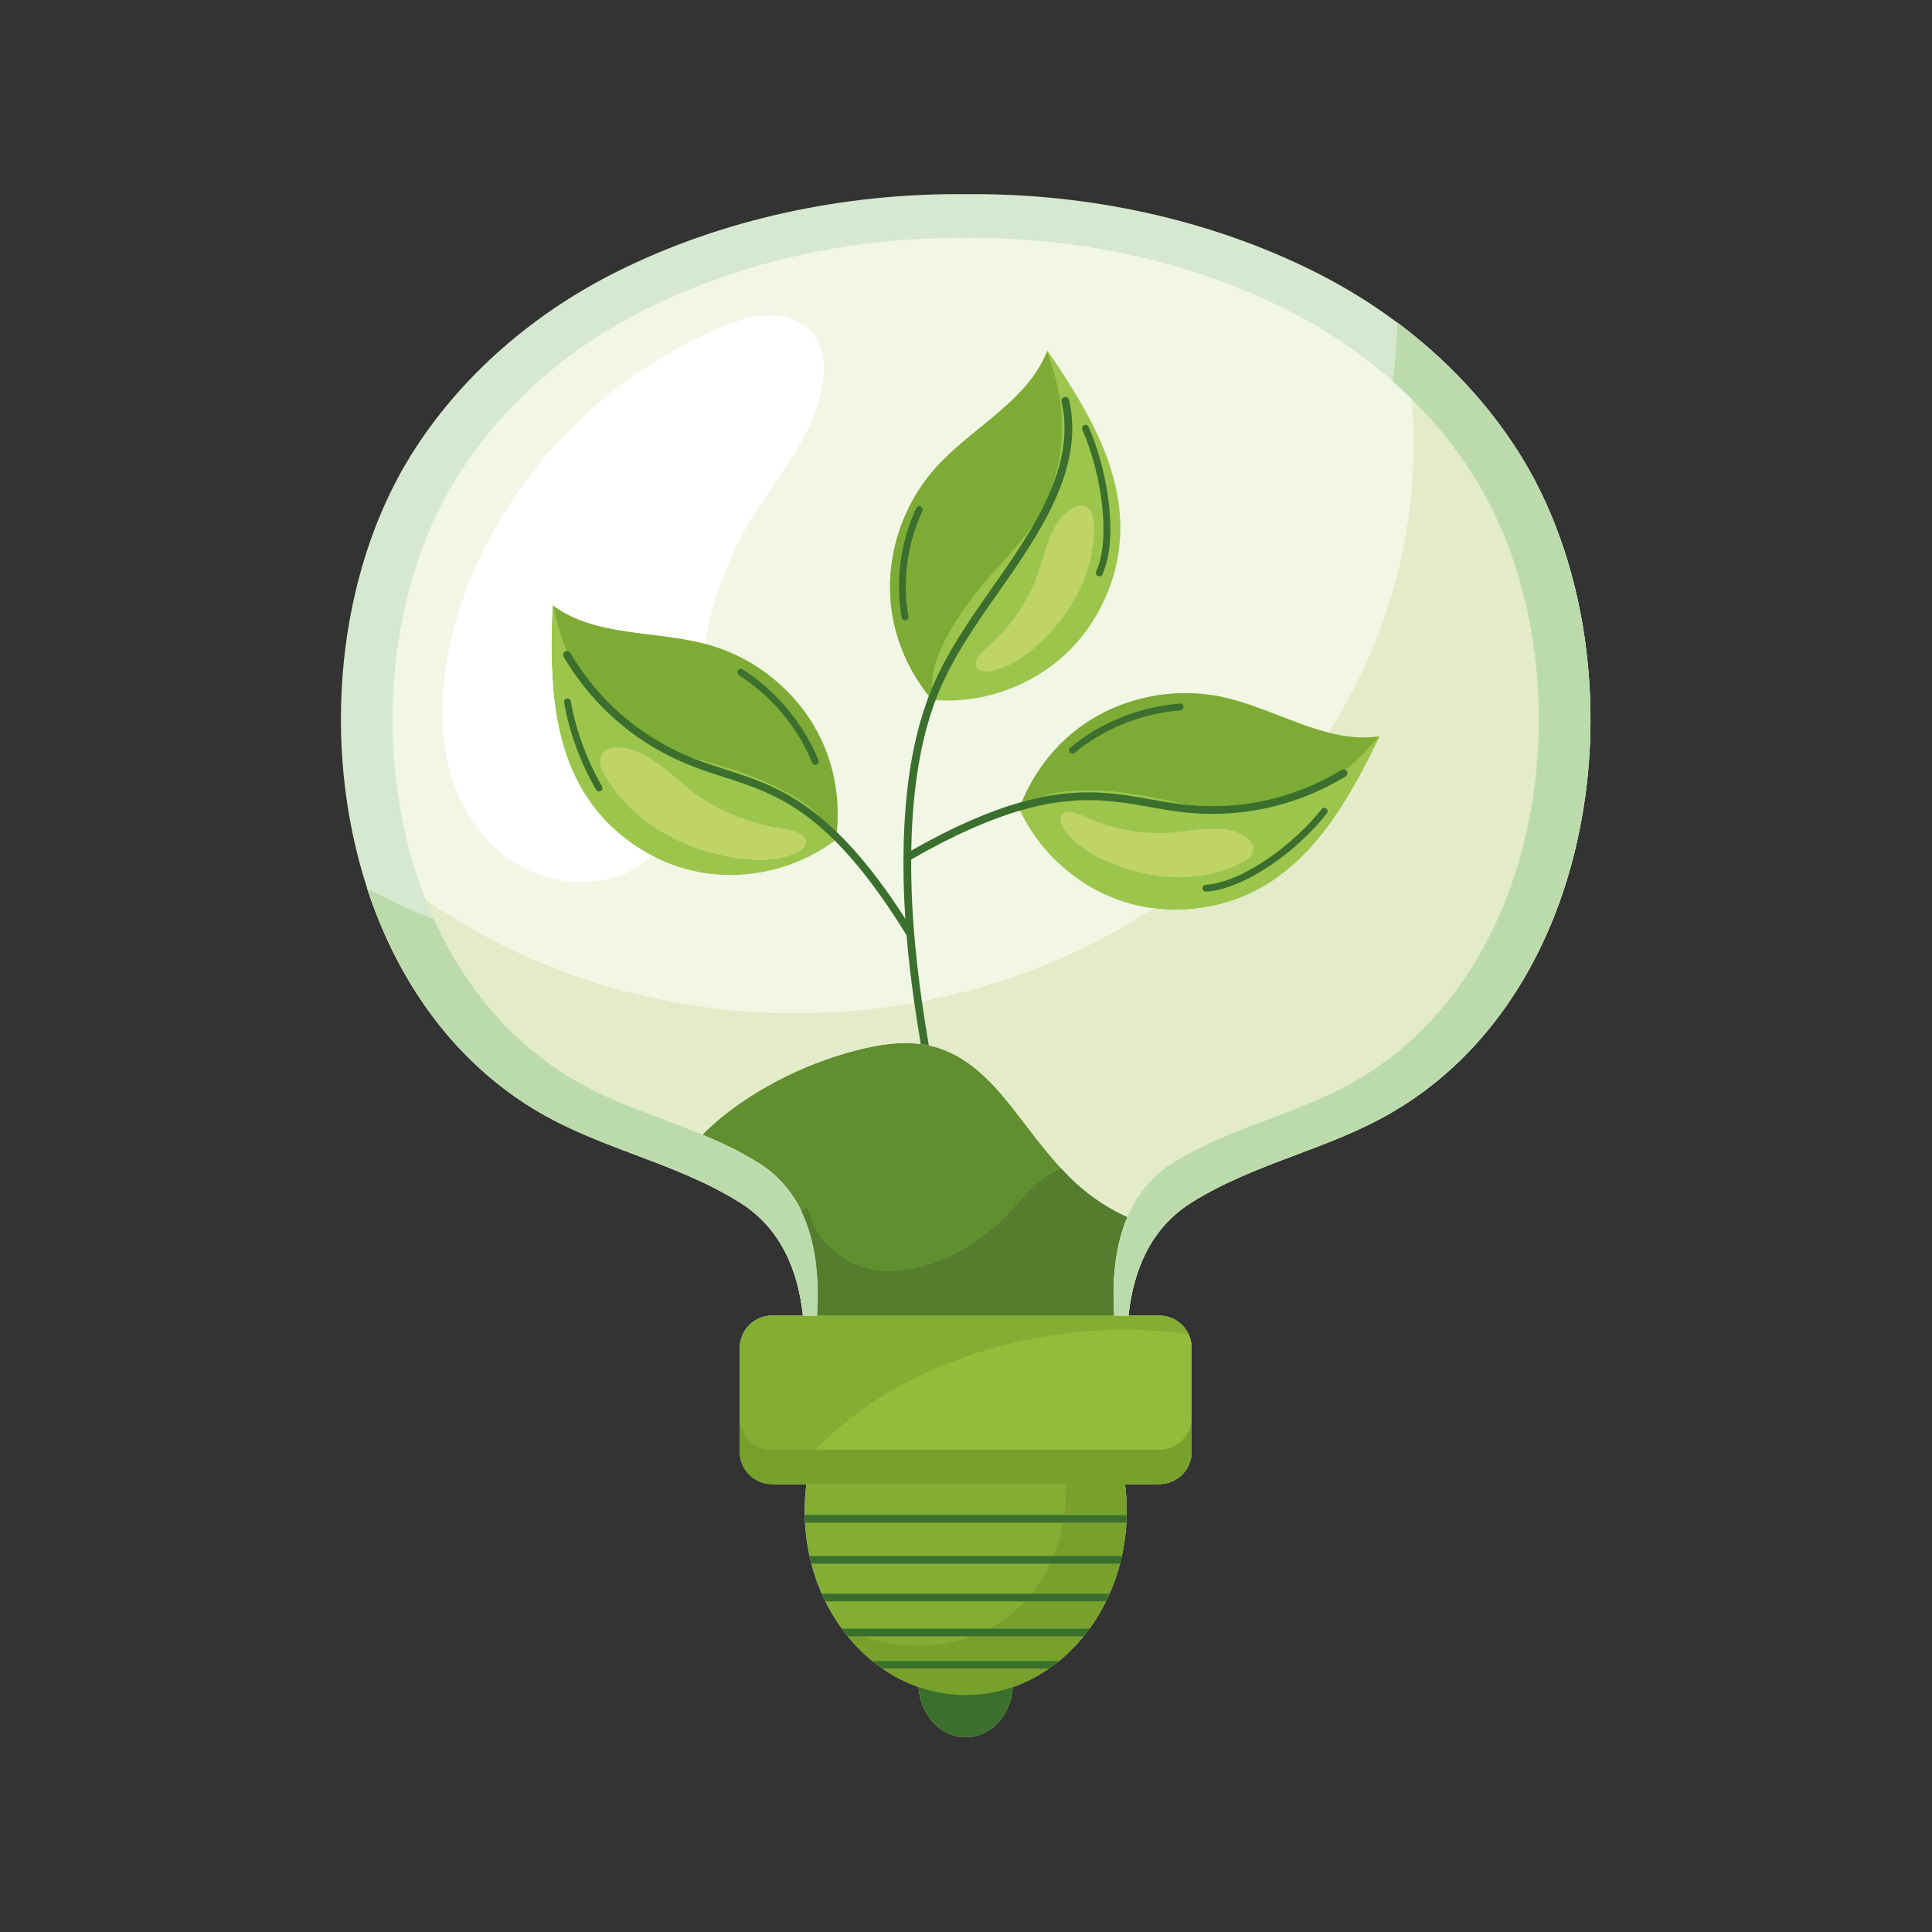 <?xml version="1.0" encoding="utf-8"?>
<!-- Generator: Adobe Illustrator 27.5.0, SVG Export Plug-In . SVG Version: 6.00 Build 0)  -->
<svg version="1.1" id="Capa_2" xmlns="http://www.w3.org/2000/svg" xmlns:xlink="http://www.w3.org/1999/xlink" x="0px" y="0px"
	 viewBox="0 0 2122 2122" style="enable-background:new 0 0 2122 2122;" xml:space="preserve">
<rect x="0" y="0" width="2122" height="2122" fill="#333333" stroke="none"/>
<path style="fill:#D6E8CF;" d="M1746.88,785.758c-0.029-4.306-0.101-8.61-0.218-12.909c-0.469-17.198-1.643-34.331-3.514-51.305
	c-0.468-4.243-0.979-8.477-1.534-12.699c-0.833-6.333-1.762-12.641-2.79-18.918c-0.342-2.092-0.695-4.181-1.06-6.267
	c-0.546-3.128-1.117-6.248-1.711-9.359c-0.594-3.112-1.213-6.214-1.855-9.307c-0.643-3.094-1.311-6.177-2.002-9.252
	c-0.692-3.074-1.406-6.138-2.146-9.193c-4.19-17.305-9.151-34.273-14.875-50.791c-0.673-1.943-1.357-3.88-2.051-5.811
	c-0.694-1.931-1.399-3.855-2.116-5.773c-0.715-1.918-1.441-3.829-2.178-5.733c-6.259-16.187-13.278-31.884-21.043-46.981
	c-0.913-1.776-1.836-3.543-2.771-5.303c-4.671-8.796-9.6-17.38-14.786-25.728c-0.739-1.19-1.486-2.376-2.235-3.56l-0.554-0.873
	c-0.74-1.165-1.485-2.326-2.235-3.485l-0.19-0.291c-0.702-1.084-1.41-2.164-2.122-3.242l-0.582-0.88
	c-0.762-1.151-1.53-2.301-2.302-3.446l-0.241-0.355c-0.716-1.059-1.437-2.115-2.162-3.168l-0.549-0.799
	c-0.783-1.136-1.571-2.268-2.364-3.397l-0.389-0.55c-0.698-0.991-1.399-1.979-2.104-2.965l-0.587-0.82
	c-0.794-1.107-1.593-2.21-2.397-3.311l-0.488-0.666c-0.69-0.939-1.381-1.876-2.077-2.812l-0.601-0.807
	c-0.816-1.093-1.636-2.183-2.461-3.269l-0.534-0.701c-0.699-0.917-1.401-1.833-2.107-2.746l-0.623-0.806
	c-0.821-1.058-1.645-2.113-2.475-3.164l-0.661-0.836c-0.695-0.879-1.393-1.755-2.095-2.629l-0.614-0.766
	c-0.85-1.055-1.704-2.107-2.563-3.156l-0.637-0.775c-0.732-0.892-1.467-1.781-2.207-2.669l-0.576-0.693
	c-0.854-1.021-1.711-2.038-2.572-3.053l-0.809-0.95c-0.711-0.834-1.425-1.666-2.141-2.496l-0.612-0.709
	c-0.875-1.008-1.753-2.013-2.635-3.015l-0.794-0.899c-0.751-0.851-1.507-1.699-2.264-2.545l-0.565-0.634
	c-0.889-0.99-1.783-1.976-2.681-2.96l-0.843-0.921c-0.783-0.855-1.569-1.708-2.358-2.558l-0.5-0.541
	c-0.902-0.968-1.807-1.933-2.716-2.895l-0.911-0.963c-0.819-0.862-1.64-1.721-2.463-2.578l-0.593-0.616
	c-0.854-0.885-1.713-1.768-2.574-2.648l-1.01-1.029c-0.842-0.856-1.685-1.71-2.533-2.561l-0.734-0.735
	c-0.809-0.809-1.622-1.615-2.436-2.42l-0.981-0.967c-0.916-0.9-1.834-1.798-2.758-2.692l-0.772-0.744
	c-0.748-0.723-1.499-1.444-2.253-2.162l-1.105-1.052c-0.911-0.865-1.824-1.727-2.741-2.586l-0.963-0.896
	c-0.71-0.663-1.423-1.323-2.138-1.982l-1.083-0.997c-0.939-0.861-1.881-1.72-2.827-2.575l-0.976-0.879
	c-0.718-0.647-1.439-1.293-2.162-1.937l-1.145-1.017c-0.932-0.826-1.867-1.65-2.806-2.471l-1.094-0.951
	c-0.707-0.615-1.414-1.227-2.124-1.839l-1.17-1.006c-0.946-0.81-1.895-1.618-2.848-2.423l-1.144-0.961
	c-0.708-0.594-1.415-1.187-2.126-1.778l-1.167-0.97c-0.967-0.801-1.938-1.598-2.911-2.393l-1.185-0.963
	c-0.707-0.575-1.418-1.149-2.13-1.722l-1.191-0.958c-0.98-0.784-1.965-1.566-2.951-2.345l-1.194-0.938
	c-0.739-0.58-1.48-1.159-2.223-1.736l-1.138-0.884c-0.997-0.772-1.999-1.54-3.002-2.305l-1.235-0.938
	c-0.747-0.567-1.497-1.132-2.248-1.696l-1.15-0.863l-0.012-0.009c-28.19-21.061-58.482-39.715-90.363-55.691
	c-115.447-57.853-249.957-86.881-383.778-85.441c-133.822-1.44-268.334,27.588-383.778,85.441
	c-93.081,46.645-172.634,116.107-225.795,201.691c-80.798,130.081-99.425,317.325-47.776,475.402v0l0.026,0.079
	c0.171,0.519,0.342,1.038,0.513,1.557l0.392,1.186c0.173,0.517,0.346,1.035,0.519,1.552l0.356,1.051
	c0.184,0.543,0.367,1.085,0.553,1.628l0.421,1.225c0.3,0.87,0.602,1.741,0.907,2.609l0.414,1.178
	c0.191,0.543,0.384,1.085,0.577,1.627l0.353,0.987c0.198,0.551,0.395,1.102,0.595,1.652l0.357,0.977
	c0.386,1.057,0.773,2.111,1.165,3.164l0.298,0.806c0.181,0.48,0.362,0.96,0.542,1.44l0.483,1.279
	c0.178,0.468,0.357,0.936,0.536,1.403l0.477,1.237c0.188,0.483,0.374,0.966,0.561,1.449l0.438,1.118
	c0.364,0.929,0.731,1.857,1.1,2.782l0.417,1.044c0.21,0.522,0.421,1.045,0.633,1.567l0.421,1.035
	c0.211,0.517,0.423,1.034,0.635,1.55l0.439,1.063c0.213,0.513,0.425,1.026,0.639,1.539l0.39,0.927
	c0.388,0.926,0.781,1.851,1.174,2.773l0.518,1.208c0.202,0.472,0.407,0.943,0.611,1.415l0.509,1.169
	c0.217,0.496,0.432,0.992,0.65,1.487l0.462,1.041c0.364,0.82,0.729,1.639,1.097,2.458l0.6,1.331l0.613,1.345l0.593,1.297
	l0.594,1.286l0.608,1.307l0.603,1.29c0.254,0.54,0.511,1.08,0.767,1.62c0.299,0.629,0.599,1.258,0.9,1.885
	c0.22,0.458,0.44,0.916,0.66,1.372l0.64,1.316l0.599,1.224l0.653,1.325l0.599,1.207c0.405,0.81,0.81,1.618,1.218,2.426l0.582,1.152
	c0.239,0.469,0.479,0.938,0.719,1.406l0.558,1.086c0.236,0.458,0.474,0.916,0.711,1.373l0.658,1.261l0.627,1.195
	c0.266,0.504,0.534,1.008,0.802,1.512c0.342,0.646,0.688,1.29,1.034,1.934l0.717,1.333l0.702,1.291l0.642,1.172l0.72,1.305
	l0.72,1.294l0.642,1.152c0.422,0.752,0.847,1.503,1.273,2.253l0.647,1.131l0.762,1.328l0.715,1.235l0.675,1.158l0.775,1.322
	l0.674,1.14c0.373,0.629,0.747,1.257,1.122,1.884c0.319,0.53,0.636,1.061,0.956,1.591l0.656,1.078l0.805,1.318l0.73,1.189
	l0.807,1.301l0.665,1.067c0.387,0.619,0.776,1.237,1.166,1.854c0.29,0.459,0.581,0.917,0.874,1.375
	c0.291,0.458,0.583,0.916,0.877,1.373l0.724,1.122l0.847,1.305l0.688,1.053c0.318,0.486,0.638,0.97,0.957,1.454l0.623,0.942
	c0.48,0.721,0.961,1.44,1.445,2.159l0.712,1.052l0.894,1.316l0.732,1.069l0.886,1.283l0.745,1.075
	c0.358,0.515,0.719,1.029,1.081,1.543l0.929,1.318c0.378,0.532,0.755,1.064,1.134,1.594l0.699,0.973l0.962,1.333l0.758,1.042
	l0.965,1.316l0.707,0.961c0.52,0.703,1.043,1.406,1.567,2.106l0.699,0.927l1.016,1.344l0.736,0.965
	c0.343,0.45,0.688,0.899,1.033,1.347l0.733,0.949c0.374,0.484,0.75,0.965,1.126,1.447l0.783,1c0.489,0.622,0.98,1.243,1.473,1.862
	l0.744,0.93l1.047,1.303l0.773,0.955l1.052,1.291l0.748,0.915c0.487,0.591,0.976,1.18,1.464,1.768l0.872,1.043
	c0.402,0.48,0.804,0.959,1.208,1.437l0.694,0.817c0.399,0.469,0.799,0.938,1.2,1.406l0.695,0.811
	c0.424,0.492,0.85,0.982,1.277,1.472l0.613,0.705c0.6,0.686,1.202,1.369,1.805,2.051l0.598,0.672c0.43,0.482,0.86,0.963,1.291,1.443
	l0.763,0.848l1.185,1.307l0.733,0.803c0.567,0.62,1.137,1.238,1.709,1.854l0.379,0.408c0.58,0.622,1.159,1.243,1.743,1.861
	l0.647,0.684c0.44,0.464,0.88,0.927,1.322,1.389l0.736,0.769c0.475,0.495,0.951,0.988,1.43,1.48l0.552,0.57
	c0.649,0.666,1.301,1.33,1.954,1.992l0.597,0.6c0.464,0.469,0.929,0.935,1.396,1.401l0.804,0.8l1.284,1.268l0.766,0.752
	c0.538,0.526,1.078,1.051,1.619,1.575l0.417,0.404c0.665,0.642,1.335,1.282,2.005,1.92l0.719,0.68
	c0.463,0.438,0.927,0.875,1.392,1.311l0.763,0.713c0.482,0.45,0.966,0.898,1.45,1.345l0.673,0.622
	c0.692,0.635,1.385,1.268,2.08,1.898l0.391,0.351c0.566,0.512,1.135,1.023,1.705,1.532l0.823,0.732
	c0.452,0.401,0.905,0.801,1.358,1.199l0.82,0.719c0.54,0.473,1.082,0.943,1.625,1.413l0.522,0.453
	c0.711,0.612,1.424,1.221,2.139,1.828l0.687,0.58c0.506,0.428,1.012,0.854,1.52,1.279l0.824,0.686
	c0.477,0.398,0.957,0.794,1.437,1.19l0.823,0.677c0.646,0.529,1.294,1.055,1.943,1.579l0.471,0.381
	c0.664,0.534,1.329,1.067,1.996,1.597l0.783,0.62c0.492,0.389,0.985,0.776,1.479,1.163l0.878,0.685
	c0.547,0.426,1.095,0.849,1.646,1.272l0.6,0.464c0.761,0.583,1.525,1.164,2.291,1.742l0.519,0.389
	c0.605,0.455,1.213,0.909,1.82,1.361l0.759,0.561c0.546,0.403,1.092,0.804,1.64,1.205l0.765,0.558
	c0.654,0.475,1.311,0.948,1.968,1.42l0.395,0.285c0.776,0.555,1.554,1.106,2.334,1.656l0.74,0.518
	c0.553,0.388,1.109,0.774,1.664,1.16l0.839,0.579c0.573,0.395,1.146,0.787,1.721,1.179l0.709,0.482
	c0.799,0.541,1.599,1.079,2.402,1.614l0.345,0.229c0.701,0.465,1.403,0.929,2.107,1.391l0.753,0.491
	c0.589,0.384,1.18,0.767,1.772,1.149l0.778,0.501c0.665,0.426,1.331,0.85,1.999,1.271l0.482,0.306
	c0.831,0.523,1.663,1.043,2.498,1.56l0.59,0.363c0.646,0.398,1.292,0.795,1.94,1.189l0.802,0.486
	c0.602,0.364,1.203,0.725,1.808,1.086l0.79,0.472c0.839,0.499,1.681,0.996,2.525,1.489c70.926,41.418,150.813,55.439,220.76,99.369
	c42.905,26.947,63.167,71.457,68.903,123.935H848c-19.575,0-35.445,15.869-35.445,35.444v114.206
	c0,19.574,15.87,35.443,35.445,35.443h37.705c-1.24,9.661-1.886,19.543-1.886,29.598c0,91.056,52.692,168.044,125.126,193.32
	c1.841,30.81,24.289,55.15,51.715,55.15c27.425,0,49.873-24.341,51.714-55.15c72.435-25.277,125.126-102.265,125.126-193.32
	c0-10.055-0.646-19.937-1.887-29.598h37.707c19.573,0,35.443-15.869,35.443-35.443v-114.206c0-19.575-15.87-35.444-35.443-35.444
	h-33.891c5.737-52.478,25.998-96.988,68.902-123.935c69.946-43.93,149.834-57.95,220.76-99.369c1.866-1.09,3.719-2.193,5.56-3.31
	c1.84-1.118,3.669-2.249,5.486-3.393c1.817-1.145,3.62-2.303,5.411-3.474c1.792-1.172,3.571-2.357,5.337-3.555
	c4.417-2.995,8.755-6.074,13.018-9.232c2.557-1.895,5.087-3.818,7.588-5.77c0.833-0.65,1.665-1.304,2.492-1.961
	c8.279-6.568,16.25-13.445,23.915-20.61c0.767-0.716,1.53-1.436,2.291-2.158c9.886-9.388,19.257-19.258,28.117-29.558
	c0.682-0.792,1.36-1.588,2.035-2.385c7.431-8.772,14.497-17.85,21.198-27.204c0.611-0.851,1.217-1.703,1.82-2.558
	c15.084-21.372,28.297-44.153,39.673-67.986c0.455-0.953,0.906-1.908,1.356-2.865c11.678-24.874,21.37-50.872,29.115-77.591
	c0.594-2.055,1.179-4.115,1.751-6.179c1.718-6.191,3.333-12.419,4.844-18.679c0.503-2.087,0.995-4.177,1.476-6.27
	c1.202-5.234,2.332-10.489,3.392-15.762c0.212-1.055,0.422-2.11,0.627-3.166c1.855-9.505,3.48-19.066,4.876-28.667
	c0.155-1.067,0.307-2.135,0.457-3.203c0.298-2.136,0.586-4.273,0.862-6.412c0.139-1.07,0.274-2.14,0.406-3.21
	c0.399-3.212,0.77-6.426,1.117-9.645c0.693-6.436,1.285-12.885,1.777-19.341c0.163-2.152,0.317-4.304,0.458-6.457
	c0.777-11.844,1.217-23.705,1.322-35.556c0.018-2.154,0.027-4.309,0.023-6.462C1746.892,787.911,1746.887,786.835,1746.88,785.758z"
	/>
<path style="fill:#F2F6E5;" d="M1619.835,524.826c-48.765-78.508-121.741-142.228-207.127-185.017
	c-105.901-53.07-229.29-79.698-352.049-78.377c-122.759-1.321-246.148,25.307-352.049,78.377
	c-85.385,42.789-158.362,106.508-207.127,185.017c-121.77,196.042-89.609,533.622,129.47,661.556
	c44.825,26.176,93.55,40.423,140.508,59.931l-0.024,0.023c9.85,4.072,19.614,8.382,29.245,13.088l0.856,0.42
	c0.837,0.412,1.674,0.827,2.509,1.244l1.049,0.525c0.499,0.252,1,0.505,1.499,0.759l1.131,0.579
	c0.823,0.423,1.647,0.849,2.469,1.278l0.783,0.411c7.594,3.99,15.093,8.266,22.476,12.908c11.242,7.067,20.794,15.441,28.828,24.919
	l0.03,0.035c0.465,0.549,0.926,1.103,1.38,1.659l0.011,0.012c0.39,0.477,0.772,0.958,1.155,1.439l0.735,0.939l0.317,0.41
	c5.513,7.15,10.237,14.865,14.234,23.074c15.652,32.295,20.115,72.192,17.445,114.876h326.175
	c-2.493-39.821,1.228-77.19,14.473-108.22l-0.039-0.018c10.284-24.155,26.318-44.48,49.658-59.138
	c64.163-40.298,137.445-53.16,202.509-91.154C1709.444,1058.448,1741.605,720.868,1619.835,524.826z"/>
<path style="fill:#618F2F;" d="M897.59,1444.912h326.175c-2.493-39.821,1.228-77.19,14.473-108.22l-0.039-0.018
	c-13.096-5.847-25.637-13.201-37.374-21.663c-12.858-9.278-24.354-19.967-34.992-31.463c-19.665-21.127-36.607-44.925-54.507-67.564
	c-24.554-31.21-53.245-60.758-93.884-68.321c-25.665-4.74-51.783-0.554-76.742,5.9c-30.403,7.866-59.9,19.261-87.683,33.934
	c-29.083,15.373-57.966,34.778-81.556,58.818l-0.024,0.024c9.85,4.071,19.614,8.382,29.245,13.087l0.856,0.42
	c0.837,0.412,1.674,0.827,2.509,1.244l1.049,0.525c0.499,0.251,1,0.505,1.499,0.759l1.131,0.579
	c0.823,0.423,1.647,0.849,2.469,1.278l0.783,0.41c7.594,3.99,15.093,8.266,22.476,12.908c11.242,7.066,20.794,15.441,28.828,24.919
	l0.03,0.036c0.465,0.549,0.926,1.103,1.38,1.659l0.011,0.012c0.39,0.477,0.772,0.958,1.155,1.439l0.735,0.939l0.317,0.41
	c5.513,7.15,10.237,14.866,14.234,23.074C895.797,1362.332,900.261,1402.228,897.59,1444.912z"/>
<path style="fill:#84AE33;" d="M848,1444.912c-19.575,0-35.444,15.869-35.444,35.444v114.206c0,19.574,15.869,35.443,35.444,35.443
	h37.706c-1.241,9.661-1.886,19.543-1.886,29.598c0,91.056,52.69,168.043,125.126,193.32c16.358,5.708,33.721,8.783,51.714,8.783
	c17.992,0,35.355-3.074,51.713-8.783c72.436-25.277,125.127-102.265,125.127-193.32c0-10.055-0.646-19.937-1.887-29.598h37.706
	c19.575,0,35.443-15.869,35.443-35.443v-114.206c0-19.575-15.869-35.444-35.443-35.444H848z"/>
<path style="fill:#E3EBC8;" d="M1004.23,1101.453c-42.13,7.544-85.652,11.498-130.175,11.498
	c-152.482,0-293.218-46.351-406.528-124.6l-0.003-0.002l0.109,0.274c0.206,0.522,0.416,1.042,0.624,1.564
	c0.264,0.664,0.528,1.329,0.796,1.992c0.492,1.218,0.988,2.433,1.489,3.646l0.118,0.286c1.012,2.443,2.044,4.874,3.095,7.296
	l0.149,0.34c0.491,1.129,0.986,2.255,1.487,3.38l0.475,1.061c0.422,0.942,0.844,1.884,1.272,2.823l-0.567-1.248
	c-25.123-10.083-49.569-21.42-73.252-33.929l-0.006-0.003c0.223,0.685,0.45,1.368,0.676,2.051l0.173,0.523
	c0.227,0.685,0.457,1.37,0.687,2.055l0.114,0.34c0.764,2.262,1.541,4.518,2.334,6.767l0.05,0.142
	c0.239,0.678,0.478,1.355,0.72,2.031l0.204,0.571c0.246,0.683,0.492,1.367,0.739,2.048l0.045,0.126
	c0.798,2.196,1.611,4.384,2.435,6.566l0.201,0.532c0.246,0.646,0.492,1.291,0.739,1.936l0.214,0.553
	c0.832,2.159,1.677,4.311,2.536,6.457l0.087,0.219c0.261,0.649,0.523,1.297,0.786,1.945l0.23,0.566
	c0.255,0.628,0.511,1.256,0.77,1.883l0.26,0.631c0.839,2.029,1.691,4.052,2.553,6.068l0.215,0.5c0.27,0.629,0.542,1.258,0.815,1.886
	l0.254,0.582c0.275,0.631,0.551,1.261,0.829,1.891l0.178,0.404c0.895,2.027,1.804,4.047,2.726,6.06l0.304,0.665
	c0.264,0.577,0.531,1.154,0.799,1.73l0.346,0.746c0.917,1.967,1.846,3.926,2.787,5.879l0.224,0.464
	c0.272,0.562,0.545,1.123,0.818,1.683l0.423,0.865c0.273,0.556,0.545,1.112,0.821,1.666l0.303,0.61
	c0.919,1.851,1.851,3.695,2.793,5.532l0.474,0.922c0.264,0.513,0.53,1.026,0.797,1.538l0.458,0.876
	c0.281,0.539,0.564,1.079,0.848,1.616l0.25,0.472c0.617,1.166,1.238,2.327,1.864,3.486l0.297,0.553
	c0.285,0.526,0.573,1.052,0.859,1.577l0.486,0.888c0.277,0.505,0.555,1.009,0.834,1.513l0.503,0.906
	c0.977,1.755,1.965,3.503,2.963,5.244l0.434,0.756c0.29,0.503,0.581,1.005,0.872,1.507l0.559,0.959
	c0.283,0.484,0.565,0.968,0.85,1.451l0.536,0.907c0.573,0.966,1.147,1.931,1.727,2.893l0.381,0.634
	c0.306,0.505,0.613,1.009,0.92,1.513l0.535,0.876c0.293,0.479,0.588,0.958,0.883,1.437l0.577,0.931
	c0.301,0.484,0.602,0.969,0.904,1.451l0.434,0.688c0.557,0.887,1.118,1.772,1.681,2.654l0.688,1.078l0.834,1.291l0.694,1.071
	l0.843,1.29l0.656,0.994c0.497,0.754,0.996,1.507,1.499,2.258l0.783,1.171l0.783,1.156l0.798,1.175l0.814,1.187l0.781,1.131
	l0.839,1.212l0.801,1.144c0.465,0.662,0.931,1.323,1.398,1.982l0.867,1.218l0.875,1.216l0.743,1.03l0.888,1.222l0.837,1.141
	l0.818,1.114c0.504,0.681,1.009,1.359,1.517,2.037l0.817,1.084l0.875,1.158l0.891,1.167l0.82,1.07l0.879,1.14l0.921,1.182
	c0.463,0.593,0.928,1.185,1.393,1.776l0.971,1.226l0.917,1.147l0.865,1.077l0.885,1.094l0.948,1.162l0.833,1.018
	c0.445,0.542,0.895,1.083,1.344,1.623l1.067,1.276l1.043,1.241l0.9,1.06l0.915,1.071l0.935,1.09l1.049,1.21l0.749,0.862
	c0.59,0.674,1.18,1.346,1.774,2.016l0.714,0.801l1.163,1.301l0.848,0.941l1.056,1.163l0.871,0.955
	c0.469,0.512,0.94,1.022,1.411,1.531l0.841,0.905c0.487,0.523,0.976,1.046,1.465,1.567l0.83,0.876l1.113,1.171l0.891,0.929
	l1.236,1.28l0.704,0.727c0.632,0.649,1.267,1.295,1.902,1.939l0.68,0.684l1.33,1.335l0.84,0.836l1.201,1.186l0.848,0.833
	c0.458,0.448,0.918,0.893,1.377,1.339l0.795,0.77c0.604,0.581,1.208,1.161,1.816,1.738l0.769,0.727
	c0.451,0.427,0.901,0.852,1.354,1.277l0.799,0.746c0.451,0.421,0.905,0.841,1.359,1.261l0.76,0.701
	c0.676,0.621,1.354,1.241,2.036,1.858l0.49,0.441c0.543,0.491,1.088,0.98,1.634,1.468l0.81,0.719c0.45,0.4,0.9,0.798,1.353,1.196
	l0.85,0.746c0.527,0.462,1.057,0.921,1.587,1.38l0.542,0.47c0.704,0.606,1.409,1.209,2.117,1.811l0.742,0.626
	c0.497,0.42,0.994,0.838,1.492,1.255l0.802,0.668c0.502,0.417,1.005,0.834,1.509,1.249l0.738,0.607
	c0.673,0.551,1.348,1.101,2.025,1.648l0.388,0.312c0.674,0.543,1.351,1.085,2.029,1.624l0.743,0.588
	c0.521,0.412,1.044,0.823,1.567,1.233l0.79,0.617c0.539,0.419,1.078,0.836,1.619,1.252l0.708,0.545
	c0.739,0.567,1.482,1.132,2.228,1.694l0.618,0.463c0.57,0.429,1.141,0.856,1.714,1.282l0.843,0.624
	c0.509,0.375,1.018,0.749,1.529,1.121l0.849,0.62c0.681,0.495,1.364,0.989,2.05,1.48l0.258,0.186
	c0.796,0.569,1.594,1.135,2.396,1.699l0.619,0.434c0.593,0.416,1.189,0.831,1.786,1.244l0.789,0.545
	c0.593,0.409,1.189,0.816,1.785,1.222l0.632,0.43c0.801,0.543,1.604,1.084,2.41,1.621l0.456,0.301
	c0.669,0.445,1.34,0.888,2.014,1.329l0.755,0.492c0.598,0.39,1.196,0.778,1.798,1.165l0.72,0.463c0.688,0.44,1.378,0.88,2.068,1.316
	l0.445,0.281c0.823,0.519,1.65,1.035,2.48,1.549l0.676,0.417c0.61,0.377,1.223,0.752,1.837,1.125l0.89,0.54
	c0.565,0.342,1.132,0.682,1.698,1.021l0.871,0.52c0.832,0.494,1.665,0.986,2.502,1.475c70.925,41.419,150.813,55.439,220.76,99.369
	c7.047,4.427,13.485,9.327,19.346,14.659c0.903,0.82,1.791,1.65,2.665,2.491c3.062,2.942,5.958,6.007,8.695,9.189
	c0.782,0.909,1.551,1.827,2.307,2.755c1.512,1.855,2.974,3.749,4.384,5.678c0.704,0.965,1.397,1.939,2.076,2.921
	c1.699,2.457,3.322,4.97,4.867,7.535c0.816,1.354,1.609,2.726,2.384,4.11c0.984,1.761,1.938,3.544,2.855,5.351
	c0.547,1.076,1.082,2.16,1.605,3.251c0.44,0.92,0.87,1.848,1.295,2.779c0.583,1.279,1.152,2.566,1.704,3.865
	c0.716,1.684,1.406,3.385,2.069,5.103c0.443,1.145,0.876,2.298,1.296,3.457c0.632,1.74,1.239,3.495,1.82,5.266
	c0.582,1.771,1.139,3.558,1.674,5.36c0.178,0.6,0.353,1.203,0.525,1.807c0.346,1.208,0.68,2.423,1.004,3.644
	c0.487,1.832,0.949,3.678,1.388,5.538c0.292,1.24,0.575,2.487,0.848,3.74c0.25,1.147,0.49,2.299,0.721,3.456l0.127,0.631
	c0.355,1.795,0.692,3.602,1.008,5.421c0.653,3.764,1.22,7.578,1.709,11.436l0.06,0.469c0.166,1.335,0.321,2.676,0.469,4.022h15.676
	c0.804-12.851,0.961-25.45,0.362-37.663c-0.086-1.745-0.188-3.482-0.304-5.21c-0.378-5.592-0.922-11.099-1.642-16.506
	c-0.319-2.403-0.675-4.787-1.065-7.15c-0.098-0.591-0.198-1.18-0.3-1.768c-0.205-1.176-0.418-2.348-0.641-3.513
	c-0.777-4.08-1.667-8.093-2.675-12.035c-0.288-1.126-0.585-2.247-0.891-3.361c-0.307-1.114-0.624-2.222-0.95-3.324
	c-0.978-3.306-2.045-6.557-3.203-9.748c-0.386-1.064-0.782-2.121-1.188-3.172c-4.848-12.53-11.158-24.1-19.13-34.471l-0.392-0.505
	l-0.654-0.836c-8.552-10.794-18.949-20.255-31.435-28.103c-7.407-4.657-14.931-8.945-22.549-12.946l-0.607-0.318
	c-0.919-0.481-1.839-0.956-2.761-1.429l-0.917-0.469c-0.492-0.251-0.984-0.5-1.479-0.749l-1.201-0.602
	c-0.816-0.408-1.633-0.813-2.452-1.214l-0.772-0.379c-9.643-4.712-19.418-9.028-29.28-13.104l0.024-0.024
	c23.592-24.04,52.474-43.445,81.558-58.818c27.782-14.672,57.279-26.067,87.682-33.933c22.981-5.942,46.943-9.961,70.629-6.862
	C1008.676,1131.081,1006.312,1116.027,1004.23,1101.453z"/>
<path style="fill:#BCDBAD;" d="M897.927,1407.249c-0.086-1.745-0.188-3.482-0.304-5.21c-0.378-5.592-0.922-11.099-1.642-16.506
	c-0.319-2.403-0.675-4.787-1.065-7.15c-0.098-0.591-0.198-1.18-0.3-1.768c-0.205-1.176-0.418-2.348-0.641-3.513
	c-0.777-4.08-1.667-8.093-2.675-12.035c-0.288-1.126-0.585-2.247-0.891-3.361c-0.307-1.114-0.624-2.222-0.95-3.324
	c-0.978-3.306-2.045-6.557-3.203-9.748c-0.386-1.064-0.782-2.121-1.188-3.172c-4.848-12.53-11.158-24.1-19.13-34.471l-0.392-0.505
	l-0.654-0.836c-8.552-10.794-18.949-20.255-31.435-28.103c-7.407-4.657-14.931-8.945-22.549-12.946l-0.607-0.318
	c-0.919-0.481-1.839-0.956-2.761-1.429l-0.917-0.469c-0.492-0.251-0.984-0.5-1.479-0.749l-1.201-0.602
	c-0.816-0.408-1.633-0.813-2.452-1.214l-0.772-0.379c-9.643-4.712-19.418-9.028-29.28-13.104l0.024-0.024
	c-46.959-19.508-95.684-33.755-140.507-59.931c-1.078-0.63-2.15-1.266-3.218-1.905l-0.868-0.521
	c-0.886-0.533-1.768-1.07-2.646-1.609l-0.603-0.37c-1.05-0.648-2.095-1.301-3.137-1.959l-0.751-0.478
	c-0.833-0.529-1.664-1.063-2.492-1.598l-0.816-0.529c-1.035-0.675-2.068-1.352-3.095-2.036l-0.264-0.178
	c-0.941-0.628-1.878-1.262-2.812-1.899l-0.847-0.579c-0.862-0.592-1.721-1.186-2.576-1.785l-0.498-0.347
	c-1.011-0.709-2.017-1.425-3.018-2.144l-0.667-0.481c-0.816-0.589-1.63-1.181-2.44-1.776l-0.711-0.522
	c-0.993-0.732-1.982-1.469-2.965-2.211l-0.347-0.264c-0.876-0.662-1.747-1.329-2.615-1.999l-0.738-0.571
	c-0.912-0.708-1.821-1.418-2.725-2.133l-0.181-0.143c-0.977-0.773-1.947-1.553-2.913-2.336l-0.658-0.535
	c-0.774-0.63-1.546-1.263-2.314-1.899l-0.659-0.545c-0.941-0.783-1.879-1.57-2.811-2.362l-0.397-0.339
	c-0.812-0.693-1.621-1.388-2.428-2.087l-0.677-0.589c-0.922-0.804-1.84-1.609-2.753-2.422l-0.003-0.004
	c-0.924-0.822-1.843-1.651-2.758-2.482l-0.651-0.594c-0.768-0.702-1.534-1.406-2.296-2.114l-0.456-0.422
	c-0.9-0.84-1.797-1.684-2.688-2.533l-0.477-0.457c-0.753-0.718-1.501-1.44-2.248-2.164l-0.594-0.579
	c-1.771-1.728-3.523-3.474-5.257-5.235l-0.559-0.571c-0.748-0.763-1.492-1.529-2.233-2.298l-0.395-0.408
	c-0.858-0.893-1.71-1.792-2.559-2.694l-0.411-0.438c-0.728-0.777-1.453-1.557-2.175-2.34l-0.504-0.549
	c-0.848-0.923-1.691-1.849-2.529-2.779l-0.024-0.027c-0.816-0.907-1.627-1.819-2.434-2.734l-0.501-0.569
	c-0.765-0.87-1.526-1.743-2.281-2.62l-0.164-0.187c-0.817-0.949-1.63-1.902-2.437-2.86l-0.445-0.528
	c-0.672-0.799-1.341-1.602-2.007-2.406l-0.463-0.56c-0.799-0.969-1.595-1.943-2.385-2.92l-0.081-0.1
	c-0.745-0.923-1.485-1.851-2.222-2.781l-0.477-0.602c-1.541-1.954-3.064-3.922-4.568-5.905l-0.425-0.561
	c-0.663-0.878-1.323-1.758-1.978-2.641l-0.281-0.377c-0.756-1.022-1.509-2.048-2.257-3.077l-0.213-0.295
	c-0.663-0.915-1.322-1.832-1.977-2.753l-0.423-0.595c-1.454-2.051-2.891-4.116-4.307-6.195l-0.328-0.482
	c-0.648-0.954-1.292-1.911-1.933-2.87l-0.21-0.313c-0.707-1.064-1.412-2.132-2.111-3.203l-0.217-0.335
	c-0.624-0.956-1.241-1.916-1.856-2.878l-0.33-0.516c-1.359-2.134-2.7-4.281-4.022-6.442l-0.334-0.546
	c-0.625-1.024-1.245-2.051-1.861-3.08l-0.086-0.143c-0.659-1.103-1.313-2.21-1.962-3.32l-0.263-0.45
	c-0.574-0.983-1.143-1.968-1.709-2.956l-0.251-0.436c-1.274-2.231-2.53-4.473-3.766-6.729l-0.25-0.458
	c-1.24-2.267-2.46-4.547-3.66-6.839l-0.19-0.363c-0.552-1.057-1.101-2.116-1.644-3.179l-0.181-0.349
	c-1.182-2.314-2.346-4.64-3.489-6.977l-0.205-0.419c-1.146-2.347-2.273-4.705-3.379-7.075l-0.145-0.312
	c-0.531-1.138-1.058-2.279-1.579-3.422l-0.077-0.167l-0.567-1.248c-25.123-10.083-49.569-21.42-73.252-33.929l-0.006-0.003
	c0.223,0.685,0.45,1.368,0.676,2.051l0.173,0.523c0.227,0.685,0.457,1.37,0.687,2.055l0.114,0.34
	c0.764,2.262,1.541,4.518,2.334,6.767l0.05,0.142c0.239,0.678,0.478,1.355,0.72,2.031l0.204,0.571
	c0.246,0.683,0.492,1.367,0.739,2.048l0.045,0.126c0.798,2.196,1.611,4.384,2.435,6.566l0.201,0.532
	c0.246,0.646,0.492,1.291,0.739,1.936l0.214,0.553c0.832,2.159,1.677,4.311,2.536,6.457l0.087,0.219
	c0.261,0.649,0.523,1.297,0.786,1.945l0.23,0.566c0.255,0.628,0.511,1.256,0.77,1.883l0.26,0.631
	c0.839,2.029,1.691,4.052,2.553,6.068l0.215,0.5c0.27,0.629,0.542,1.258,0.815,1.886l0.254,0.582
	c0.275,0.631,0.551,1.261,0.829,1.891l0.178,0.404c0.895,2.027,1.804,4.047,2.726,6.06l0.304,0.665
	c0.264,0.577,0.531,1.154,0.799,1.73l0.346,0.746c0.917,1.967,1.846,3.926,2.787,5.879l0.224,0.464
	c0.272,0.562,0.545,1.123,0.818,1.683l0.423,0.865c0.273,0.556,0.545,1.112,0.821,1.666l0.303,0.61
	c0.919,1.851,1.851,3.695,2.793,5.532l0.474,0.922c0.264,0.513,0.53,1.026,0.797,1.538l0.458,0.876
	c0.281,0.539,0.564,1.079,0.848,1.616l0.25,0.472c0.617,1.166,1.238,2.327,1.864,3.486l0.297,0.553
	c0.285,0.526,0.573,1.052,0.859,1.577l0.486,0.888c0.277,0.505,0.555,1.009,0.834,1.513l0.503,0.906
	c0.977,1.755,1.965,3.503,2.963,5.244l0.434,0.756c0.29,0.503,0.581,1.005,0.872,1.507l0.559,0.959
	c0.283,0.484,0.565,0.968,0.85,1.451l0.536,0.907c0.573,0.966,1.147,1.931,1.727,2.893l0.381,0.634
	c0.306,0.505,0.613,1.009,0.92,1.513l0.535,0.876c0.293,0.479,0.588,0.958,0.883,1.437l0.577,0.931
	c0.301,0.484,0.602,0.969,0.904,1.451l0.434,0.688c0.557,0.887,1.118,1.772,1.681,2.654l0.688,1.078l0.834,1.291l0.694,1.071
	l0.843,1.29l0.656,0.994c0.497,0.754,0.996,1.507,1.499,2.258l0.783,1.171l0.783,1.156l0.798,1.175l0.814,1.187l0.781,1.131
	l0.839,1.212l0.801,1.144c0.465,0.662,0.931,1.323,1.398,1.982l0.867,1.218l0.875,1.216l0.743,1.03l0.888,1.222l0.837,1.141
	l0.818,1.114c0.504,0.681,1.009,1.359,1.517,2.037l0.817,1.084l0.875,1.158l0.891,1.167l0.82,1.07l0.879,1.14l0.921,1.182
	c0.463,0.593,0.928,1.185,1.393,1.776l0.971,1.226l0.917,1.147l0.865,1.077l0.885,1.094l0.948,1.162l0.833,1.018
	c0.445,0.542,0.895,1.083,1.344,1.623l1.067,1.276l1.043,1.241l0.9,1.06l0.915,1.071l0.935,1.09l1.049,1.21l0.749,0.862
	c0.59,0.674,1.18,1.346,1.774,2.016l0.714,0.801l1.163,1.301l0.848,0.941l1.056,1.163l0.871,0.955
	c0.469,0.512,0.94,1.022,1.411,1.531l0.841,0.905c0.487,0.523,0.976,1.046,1.465,1.567l0.83,0.876l1.113,1.171l0.891,0.929
	l1.236,1.28l0.704,0.727c0.632,0.649,1.267,1.295,1.902,1.939l0.68,0.684l1.33,1.335l0.84,0.836l1.201,1.186l0.848,0.833
	c0.458,0.448,0.918,0.893,1.377,1.339l0.795,0.77c0.604,0.581,1.208,1.161,1.816,1.738l0.769,0.727
	c0.451,0.427,0.901,0.852,1.354,1.277l0.799,0.746c0.451,0.421,0.905,0.841,1.359,1.261l0.76,0.701
	c0.676,0.621,1.354,1.241,2.036,1.858l0.49,0.441c0.543,0.491,1.088,0.98,1.634,1.468l0.81,0.719c0.45,0.4,0.9,0.798,1.353,1.196
	l0.85,0.746c0.527,0.462,1.057,0.921,1.587,1.38l0.542,0.47c0.704,0.606,1.409,1.209,2.117,1.811l0.742,0.626
	c0.497,0.42,0.994,0.838,1.492,1.255l0.802,0.668c0.502,0.417,1.005,0.834,1.509,1.249l0.738,0.607
	c0.673,0.551,1.348,1.101,2.025,1.648l0.388,0.312c0.674,0.543,1.351,1.085,2.029,1.624l0.743,0.588
	c0.521,0.412,1.044,0.823,1.567,1.233l0.79,0.617c0.539,0.419,1.078,0.836,1.619,1.252l0.708,0.545
	c0.739,0.567,1.482,1.132,2.228,1.694l0.618,0.463c0.57,0.429,1.141,0.856,1.714,1.282l0.843,0.624
	c0.509,0.375,1.018,0.749,1.529,1.121l0.849,0.62c0.681,0.495,1.364,0.989,2.05,1.48l0.258,0.186
	c0.796,0.569,1.594,1.135,2.396,1.699l0.619,0.434c0.593,0.416,1.189,0.831,1.786,1.244l0.789,0.545
	c0.593,0.409,1.189,0.816,1.785,1.222l0.632,0.43c0.801,0.543,1.604,1.084,2.41,1.621l0.456,0.301
	c0.669,0.445,1.34,0.888,2.014,1.329l0.755,0.492c0.598,0.39,1.196,0.778,1.798,1.165l0.72,0.463c0.688,0.44,1.378,0.88,2.068,1.316
	l0.445,0.281c0.823,0.519,1.65,1.035,2.48,1.549l0.676,0.417c0.61,0.377,1.223,0.752,1.837,1.125l0.89,0.54
	c0.565,0.342,1.132,0.682,1.698,1.021l0.871,0.52c0.832,0.494,1.665,0.986,2.502,1.475c70.925,41.419,150.813,55.439,220.76,99.369
	c7.047,4.427,13.485,9.327,19.346,14.659c0.903,0.82,1.791,1.65,2.665,2.491c3.062,2.942,5.958,6.007,8.695,9.189
	c0.782,0.909,1.551,1.827,2.307,2.755c1.512,1.855,2.974,3.749,4.384,5.678c0.704,0.965,1.397,1.939,2.076,2.921
	c1.699,2.457,3.322,4.97,4.867,7.535c0.816,1.354,1.609,2.726,2.384,4.11c0.984,1.761,1.938,3.544,2.855,5.351
	c0.547,1.076,1.082,2.16,1.605,3.251c0.44,0.92,0.87,1.848,1.295,2.779c0.583,1.279,1.152,2.566,1.704,3.865
	c0.716,1.684,1.406,3.385,2.069,5.103c0.443,1.145,0.876,2.298,1.296,3.457c0.632,1.74,1.239,3.495,1.82,5.266
	c0.582,1.771,1.139,3.558,1.674,5.36c0.178,0.6,0.353,1.203,0.525,1.807c0.346,1.208,0.68,2.423,1.004,3.644
	c0.487,1.832,0.949,3.678,1.388,5.538c0.292,1.24,0.575,2.487,0.848,3.74c0.25,1.147,0.49,2.299,0.721,3.456l0.127,0.631
	c0.355,1.795,0.692,3.602,1.008,5.421c0.653,3.764,1.22,7.578,1.709,11.436l0.06,0.469c0.166,1.335,0.321,2.676,0.469,4.022h15.676
	C898.369,1432.061,898.526,1419.463,897.927,1407.249z"/>
<path style="fill:#547D2E;" d="M1165.834,1283.547c-18.051,6.303-32.724,21.782-45.329,35.396
	c-10.84,11.698-21.278,23.345-33.732,33.379c-12.504,10.135-26.068,19.109-40.488,26.27c-27.681,13.714-60.91,22.286-91.666,15.075
	c-24.859-5.849-46.388-21.63-58.69-44.068c-4.185-7.614-7.11-15.328-9.026-23.093c-2.22,1.21-4.487,2.42-6.757,3.529
	c15.652,32.295,20.115,72.192,17.445,114.876h326.175c-2.493-39.821,1.229-77.191,14.474-108.221l-0.04-0.018
	c-13.095-5.846-25.637-13.201-37.374-21.663C1187.969,1305.733,1176.472,1295.044,1165.834,1283.547z"/>
<path style="fill:#93BC3A;" d="M1308.75,1479.375l-0.008-0.189l-0.037-0.847l-0.002-0.039c-0.275-4.689-1.485-9.121-3.403-13.15
	c-85.955-11.428-173.642-1.709-255.267,28.851c-48.282,18.077-94.527,43.759-133.143,78.147
	c-7.215,6.424-14.081,13.088-20.494,20.096H848c-19.575,0-35.444-15.869-35.444-35.443v37.763c0,19.575,15.869,35.443,35.444,35.443
	h322.719c0.17,11.305-0.497,22.683-2.069,33.929h68.809c0.026-1.44,0.042-2.884,0.042-4.331v-0.004c0-0.843-0.005-1.684-0.013-2.525
	l-0.012-0.763c-0.009-0.583-0.017-1.166-0.029-1.748l-0.026-0.982c-0.013-0.506-0.025-1.011-0.041-1.516l-0.038-1.053
	c-0.018-0.487-0.036-0.973-0.057-1.46l-0.051-1.107l-0.067-1.337l-0.067-1.19l-0.079-1.308l-0.079-1.179l-0.091-1.276l-0.095-1.225
	l-0.101-1.211l-0.109-1.243l-0.117-1.239l-0.118-1.205l-0.13-1.229l-0.134-1.234l-0.128-1.104l-0.16-1.339l-0.141-1.1l-0.003-0.022
	h37.705c19.575,0,35.443-15.869,35.443-35.443v-114.208L1308.75,1479.375z"/>
<path style="fill:#9CC54B;" d="M918.096,922.294c6.233-45.813-2.765-91.937-27.71-130.864
	c-24.946-38.928-64.056-68.559-108.282-82.037c-58.013-17.681-126.702-8.267-175.236-44.637
	c-2.945,70.813-2.322,146.11,34.923,206.409c27.718,44.875,74.956,77.208,126.821,86.805
	C820.476,967.567,876.156,954.279,918.096,922.294z"/>
<path style="fill:#9CC54B;" d="M1119.454,888.192c21.796,48.031,64.546,86.101,114.772,102.207
	c50.225,16.106,107.142,9.996,152.805-16.404c61.358-35.474,97.562-101.498,128.498-165.264
	c-59.968,9.052-116.011-31.765-175.481-43.663c-45.336-9.07-93.813-1.491-134.219,20.983
	C1165.425,808.525,1135.66,844.89,1119.454,888.192z"/>
<path style="fill:#9CC54B;" d="M1169.228,719.487c38.828-35.698,61.653-88.195,61.278-140.939
	c-0.504-70.873-40.001-134.981-80.137-193.396c-21.777,56.604-84.962,85.143-124.703,130.957
	c-30.296,34.926-47.672,80.812-48.108,127.045c-0.438,46.233,16.459,90.083,46.09,125.576
	C1076.174,773.527,1130.399,755.185,1169.228,719.487z"/>
<path style="fill:#E3EBC8;" d="M1739.818,696.214c-0.32-2.099-0.652-4.194-0.994-6.287c-0.343-2.092-0.696-4.181-1.06-6.267
	c-0.182-1.043-0.368-2.085-0.554-3.126c-2.624-14.572-5.776-28.965-9.451-43.116c-0.262-1.01-0.527-2.019-0.795-3.028
	c-0.803-3.024-1.631-6.038-2.481-9.039c-0.568-2.001-1.146-3.997-1.735-5.987c-0.589-1.99-1.188-3.975-1.797-5.954
	c-0.306-0.989-0.614-1.977-0.923-2.964c-0.621-1.974-1.252-3.941-1.893-5.902c-3.208-9.808-6.682-19.467-10.417-28.955
	c-0.746-1.897-1.504-3.788-2.271-5.672c-0.384-0.942-0.771-1.881-1.161-2.82c-1.557-3.753-3.155-7.477-4.794-11.172
	c-8.612-19.396-18.372-37.965-29.261-55.496c-0.739-1.189-1.485-2.374-2.233-3.557l-0.541-0.851
	c-0.749-1.179-1.502-2.355-2.262-3.528l-0.133-0.204c-0.719-1.109-1.442-2.213-2.17-3.316l-0.582-0.881
	c-0.756-1.141-1.515-2.279-2.281-3.414l-0.326-0.481c-0.682-1.009-1.369-2.014-2.058-3.017l-0.613-0.889
	c-0.774-1.121-1.551-2.24-2.334-3.355l-0.422-0.596c-0.676-0.959-1.355-1.916-2.039-2.871l-0.631-0.883
	c-0.791-1.1-1.585-2.199-2.385-3.293l-0.492-0.672c-0.679-0.926-1.361-1.849-2.046-2.771l-0.668-0.896
	c-0.799-1.07-1.602-2.137-2.409-3.2l-0.568-0.744c-0.697-0.915-1.398-1.827-2.101-2.737l-0.609-0.789
	c-0.821-1.058-1.646-2.114-2.476-3.165l-0.681-0.86c-0.676-0.853-1.354-1.705-2.036-2.554l-0.675-0.842
	c-0.835-1.038-1.676-2.073-2.521-3.105l-0.679-0.826c-0.73-0.888-1.462-1.774-2.197-2.657l-0.565-0.68
	c-0.854-1.022-1.714-2.041-2.575-3.057l-0.808-0.948c-0.709-0.831-1.419-1.659-2.133-2.486l-0.622-0.722
	c-0.864-0.996-1.732-1.988-2.602-2.978l-0.865-0.978c-0.728-0.825-1.46-1.648-2.195-2.469l-0.598-0.669
	c-0.878-0.978-1.763-1.953-2.649-2.925l-0.908-0.993c-0.743-0.812-1.49-1.621-2.239-2.428l-0.602-0.652
	c-0.893-0.958-1.79-1.913-2.689-2.865l-0.924-0.976c-0.789-0.831-1.58-1.66-2.374-2.486l-0.777-0.806
	c-0.822-0.852-1.647-1.7-2.475-2.547l-0.982-1c-0.822-0.837-1.648-1.672-2.476-2.504l-0.9-0.902
	c-0.772-0.771-1.546-1.539-2.322-2.305l-1.041-1.027c-0.905-0.889-1.813-1.776-2.723-2.659l-0.803-0.774
	c-0.736-0.71-1.474-1.418-2.214-2.124l-1.099-1.047c-0.918-0.872-1.839-1.741-2.763-2.607l-0.941-0.876
	c-0.711-0.662-1.422-1.321-2.135-1.979l-1.158-1.066c-0.921-0.845-1.844-1.687-2.772-2.526l-1.011-0.91
	c-0.697-0.628-1.396-1.253-2.096-1.878l-1.176-1.047c-0.932-0.826-1.866-1.648-2.804-2.469l-1.096-0.953
	c-0.714-0.621-1.43-1.241-2.148-1.858l-1.12-0.965c-0.955-0.818-1.913-1.633-2.874-2.445l-1.178-0.99
	c-0.684-0.575-1.37-1.148-2.057-1.721l-1.198-0.997c-0.968-0.801-1.939-1.599-2.913-2.394l-1.158-0.942
	c-0.726-0.59-1.454-1.178-2.183-1.765l-1.16-0.932c-0.973-0.778-1.949-1.553-2.926-2.324l-1.245-0.978
	c-0.748-0.588-1.498-1.173-2.25-1.757l-1.068-0.83c-1.007-0.779-2.017-1.554-3.029-2.326l-1.223-0.929
	c-0.769-0.583-1.539-1.164-2.311-1.744l-1.071-0.805l-0.036-0.027l0,0c-0.739,21.661-2.452,43.084-5.094,64.232
	c7.178,6.364,14.161,12.917,20.941,19.649c1.367,16.209,2.065,32.591,2.065,49.122c0,115.8-34.141,224.25-93.65,317.267
	c18.228,4.618,36.609,6.813,55.373,4.168l-0.019,0.023l1.112-0.161c-30.936,63.766-67.14,129.791-128.498,165.264
	c-36.02,20.825-79.041,29.021-120.26,23.649c-74.89,49.059-161.047,84.459-254.194,102.264c2.213,15.516,4.749,31.587,7.617,48.307
	c39.189,8.357,67.136,37.266,91.133,67.767c17.9,22.639,34.842,46.438,54.507,67.564c10.638,11.497,22.135,22.186,34.992,31.463
	c11.737,8.462,24.279,15.817,37.374,21.663l0.04,0.018c-13.244,31.03-16.967,68.399-14.474,108.221h15.665
	c0.083-0.755,0.167-1.508,0.256-2.259c0.389-3.301,0.837-6.57,1.345-9.804c0.406-2.587,0.852-5.152,1.336-7.693
	c0.241-1.271,0.495-2.535,0.756-3.794c0.132-0.63,0.264-1.257,0.401-1.884c0.273-1.253,0.555-2.5,0.849-3.74
	c0.146-0.62,0.296-1.239,0.447-1.855c0.607-2.468,1.255-4.911,1.944-7.327c0.173-0.604,0.348-1.207,0.526-1.807
	c0.533-1.802,1.091-3.589,1.673-5.36c0.581-1.771,1.187-3.527,1.82-5.266c0.421-1.159,0.853-2.312,1.296-3.457
	c0.664-1.718,1.354-3.419,2.069-5.103c0.715-1.684,1.457-3.351,2.223-5c0.767-1.649,1.56-3.282,2.38-4.895
	c1.639-3.228,3.385-6.382,5.24-9.461c1.546-2.565,3.167-5.078,4.867-7.535c0.679-0.982,1.372-1.956,2.078-2.921
	c1.409-1.929,2.87-3.823,4.382-5.678c0.755-0.928,1.525-1.846,2.307-2.755c2.737-3.182,5.634-6.247,8.694-9.189
	c0.876-0.841,1.764-1.671,2.665-2.491c5.862-5.332,12.3-10.233,19.347-14.659c69.946-43.93,149.833-57.95,220.76-99.369
	c0.933-0.545,1.862-1.093,2.789-1.644c2.779-1.655,5.532-3.342,8.256-5.059c1.818-1.144,3.621-2.302,5.412-3.474
	c1.792-1.172,3.57-2.357,5.337-3.555c3.534-2.397,7.017-4.846,10.451-7.347C1712.45,1090.496,1768.049,880.923,1739.818,696.214z"/>
<path style="fill:#BCDBAD;" d="M1739.818,696.214c-0.32-2.099-0.652-4.194-0.994-6.287c-0.343-2.092-0.696-4.181-1.06-6.267
	c-0.182-1.043-0.368-2.085-0.554-3.126c-2.624-14.572-5.776-28.965-9.451-43.116c-0.262-1.01-0.527-2.019-0.795-3.028
	c-0.803-3.024-1.631-6.038-2.481-9.039c-0.568-2.001-1.146-3.997-1.735-5.987c-0.589-1.99-1.188-3.975-1.797-5.954
	c-0.306-0.989-0.614-1.977-0.923-2.964c-0.621-1.974-1.252-3.941-1.893-5.902c-3.208-9.808-6.682-19.467-10.417-28.955
	c-0.746-1.897-1.504-3.788-2.271-5.672c-0.384-0.942-0.771-1.881-1.161-2.82c-1.557-3.753-3.155-7.477-4.794-11.172
	c-8.612-19.396-18.372-37.965-29.261-55.496c-0.739-1.189-1.485-2.374-2.233-3.557l-0.541-0.851
	c-0.749-1.179-1.502-2.355-2.262-3.528l-0.133-0.204c-0.719-1.109-1.442-2.213-2.17-3.316l-0.582-0.881
	c-0.756-1.141-1.515-2.279-2.281-3.414l-0.326-0.481c-0.682-1.009-1.369-2.014-2.058-3.017l-0.613-0.889
	c-0.774-1.121-1.551-2.24-2.334-3.355l-0.422-0.596c-0.676-0.959-1.355-1.916-2.039-2.871l-0.631-0.883
	c-0.791-1.1-1.585-2.199-2.385-3.293l-0.492-0.672c-0.679-0.926-1.361-1.849-2.046-2.771l-0.668-0.896
	c-0.799-1.07-1.602-2.137-2.409-3.2l-0.568-0.744c-0.697-0.915-1.398-1.827-2.101-2.737l-0.609-0.789
	c-0.821-1.058-1.646-2.114-2.476-3.165l-0.681-0.86c-0.676-0.853-1.354-1.705-2.036-2.554l-0.675-0.842
	c-0.835-1.038-1.676-2.073-2.521-3.105l-0.679-0.826c-0.73-0.888-1.462-1.774-2.197-2.657l-0.565-0.68
	c-0.854-1.022-1.714-2.041-2.575-3.057l-0.808-0.948c-0.709-0.831-1.419-1.659-2.133-2.486l-0.622-0.722
	c-0.864-0.996-1.732-1.988-2.602-2.978l-0.865-0.978c-0.728-0.825-1.46-1.648-2.195-2.469l-0.598-0.669
	c-0.878-0.978-1.763-1.953-2.649-2.925l-0.908-0.993c-0.743-0.812-1.49-1.621-2.239-2.428l-0.602-0.652
	c-0.893-0.958-1.79-1.913-2.689-2.865l-0.924-0.976c-0.789-0.831-1.58-1.66-2.374-2.486l-0.777-0.806
	c-0.822-0.852-1.647-1.7-2.475-2.547l-0.982-1c-0.822-0.837-1.648-1.672-2.476-2.504l-0.9-0.902
	c-0.772-0.771-1.546-1.539-2.322-2.305l-1.041-1.027c-0.905-0.889-1.813-1.776-2.723-2.659l-0.803-0.774
	c-0.736-0.71-1.474-1.418-2.214-2.124l-1.099-1.047c-0.918-0.872-1.839-1.741-2.763-2.607l-0.941-0.876
	c-0.711-0.662-1.422-1.321-2.135-1.979l-1.158-1.066c-0.921-0.845-1.844-1.687-2.772-2.526l-1.011-0.91
	c-0.697-0.628-1.396-1.253-2.096-1.878l-1.176-1.047c-0.932-0.826-1.866-1.648-2.804-2.469l-1.096-0.953
	c-0.714-0.621-1.43-1.241-2.148-1.858l-1.12-0.965c-0.955-0.818-1.913-1.633-2.874-2.445l-1.178-0.99
	c-0.684-0.575-1.37-1.148-2.057-1.721l-1.198-0.997c-0.968-0.801-1.939-1.599-2.913-2.394l-1.158-0.942
	c-0.726-0.59-1.454-1.178-2.183-1.765l-1.16-0.932c-0.973-0.778-1.949-1.553-2.926-2.324l-1.245-0.978
	c-0.748-0.588-1.498-1.173-2.25-1.757l-1.068-0.83c-1.007-0.779-2.017-1.554-3.029-2.326l-1.223-0.929
	c-0.769-0.583-1.539-1.164-2.311-1.744l-1.071-0.805l-0.036-0.027l0,0c-0.739,21.661-2.452,43.084-5.094,64.232
	c7.178,6.364,14.161,12.917,20.941,19.649l0,0l0.043,0.042c4.077,4.049,8.08,8.164,12.007,12.342l0.234,0.249
	c0.761,0.811,1.519,1.625,2.275,2.441c1.511,1.632,3.01,3.273,4.499,4.925c0.743,0.826,1.483,1.653,2.222,2.484l0.373,0.419
	c0.65,0.733,1.298,1.468,1.943,2.205l0.561,0.642c0.642,0.735,1.283,1.472,1.92,2.211l0.197,0.23
	c2.035,2.361,4.043,4.741,6.028,7.139l0.788,0.953c0.525,0.637,1.047,1.275,1.568,1.915l0.882,1.086
	c0.511,0.633,1.024,1.266,1.533,1.901l0.829,1.04c0.881,1.104,1.756,2.213,2.626,3.325c0.361,0.461,0.722,0.921,1.082,1.383
	c0.406,0.522,0.809,1.047,1.212,1.571c0.408,0.53,0.816,1.06,1.221,1.591c0.385,0.503,0.767,1.007,1.15,1.512
	c0.433,0.574,0.866,1.148,1.297,1.724c0.352,0.469,0.703,0.938,1.054,1.407c0.532,0.716,1.061,1.435,1.59,2.154
	c0.364,0.496,0.728,0.992,1.092,1.489c0.619,0.85,1.236,1.702,1.85,2.555l0.875,1.225c0.494,0.693,0.988,1.388,1.479,2.083
	l0.828,1.179c0.535,0.761,1.066,1.525,1.594,2.29l0.679,0.982c1.518,2.205,3.014,4.422,4.492,6.652l0.51,0.775
	c0.574,0.87,1.144,1.741,1.711,2.614l0.599,0.924c0.579,0.896,1.155,1.795,1.727,2.695l0.449,0.705
	c0.728,1.149,1.453,2.3,2.17,3.455c52.293,84.191,76.198,194.486,69.1,303.071l-0.023,0.366c-0.252,3.811-0.542,7.619-0.87,11.424
	c-0.091,1.063-0.186,2.125-0.283,3.187c-0.181,1.972-0.372,3.942-0.574,5.911c-0.203,1.969-0.413,3.937-0.636,5.904
	c-0.235,2.077-0.482,4.152-0.74,6.226c-0.703,5.651-1.491,11.288-2.365,16.91c-0.324,2.084-0.659,4.165-1.007,6.245
	c-0.652,3.898-1.346,7.788-2.082,11.668c-0.552,2.91-1.126,5.815-1.726,8.713c-0.199,0.966-0.401,1.931-0.607,2.896
	c-0.78,3.677-1.599,7.342-2.457,10.997l-0.29,1.228c-0.808,3.409-1.648,6.809-2.523,10.197c-0.296,1.146-0.594,2.292-0.898,3.436
	c-0.252,0.95-0.507,1.899-0.764,2.848c-0.515,1.897-1.04,3.791-1.576,5.68c-0.536,1.889-1.082,3.775-1.639,5.656
	c-0.624,2.105-1.261,4.205-1.911,6.3c-0.511,1.65-1.029,3.297-1.558,4.94c-0.3,0.932-0.602,1.863-0.907,2.794
	c-0.381,1.165-0.77,2.328-1.16,3.489c-0.856,2.548-1.732,5.088-2.629,7.619c-0.978,2.763-1.982,5.515-3.008,8.257
	c-0.342,0.914-0.687,1.826-1.034,2.737c-0.559,1.465-1.126,2.927-1.7,4.385c-0.496,1.263-0.994,2.523-1.501,3.781
	c-0.364,0.904-0.731,1.805-1.099,2.706c-2.583,6.304-5.298,12.542-8.145,18.707c-0.945,2.047-1.906,4.086-2.881,6.117
	c-0.702,1.463-1.41,2.923-2.128,4.378c-0.856,1.736-1.723,3.466-2.602,5.19c-0.878,1.724-1.767,3.441-2.666,5.151
	c-1.35,2.566-2.724,5.117-4.122,7.652c-0.467,0.845-0.935,1.688-1.407,2.53c-0.943,1.683-1.897,3.359-2.863,5.028
	c-0.964,1.669-1.94,3.331-2.927,4.985c-0.987,1.654-1.984,3.302-2.993,4.941c-3.024,4.919-6.148,9.769-9.37,14.547
	c-1.074,1.593-2.159,3.178-3.254,4.754c-0.548,0.789-1.1,1.575-1.653,2.359c-1.107,1.569-2.225,3.129-3.353,4.68
	c-1.13,1.552-2.271,3.095-3.421,4.63c-0.576,0.767-1.154,1.532-1.734,2.295c-1.162,1.526-2.336,3.044-3.52,4.552
	c-1.184,1.509-2.379,3.008-3.585,4.499c-3.014,3.726-6.1,7.396-9.253,11.007c-1.262,1.444-2.533,2.879-3.818,4.304
	c-0.643,0.713-1.287,1.423-1.934,2.131c-1.943,2.123-3.91,4.225-5.902,6.304c-1.993,2.079-4.01,4.136-6.051,6.17
	c-1.361,1.356-2.735,2.702-4.119,4.037c-3.459,3.338-6.989,6.612-10.59,9.818c-1.44,1.283-2.892,2.554-4.354,3.815
	c-2.924,2.521-5.894,4.999-8.91,7.431c-1.507,1.216-3.025,2.422-4.555,3.615c-12.241,9.548-25.203,18.363-38.895,26.358
	c-65.062,37.995-138.346,50.855-202.509,91.154c-23.34,14.659-39.374,34.983-49.658,59.138l0.04,0.018
	c-13.244,31.03-16.967,68.399-14.474,108.221h15.665c0.083-0.755,0.167-1.508,0.256-2.259c0.389-3.301,0.837-6.57,1.345-9.804
	c0.406-2.587,0.852-5.152,1.336-7.693c0.241-1.271,0.495-2.535,0.756-3.794c0.132-0.63,0.264-1.257,0.401-1.884
	c0.273-1.253,0.555-2.5,0.849-3.74c0.146-0.62,0.296-1.239,0.447-1.855c0.607-2.468,1.255-4.911,1.944-7.327
	c0.173-0.604,0.348-1.207,0.526-1.807c0.533-1.802,1.091-3.589,1.673-5.36c0.581-1.771,1.187-3.527,1.82-5.266
	c0.421-1.159,0.853-2.312,1.296-3.457c0.664-1.718,1.354-3.419,2.069-5.103c0.715-1.684,1.457-3.351,2.223-5
	c0.767-1.649,1.56-3.282,2.38-4.895c1.639-3.228,3.385-6.382,5.24-9.461c1.546-2.565,3.167-5.078,4.867-7.535
	c0.679-0.982,1.372-1.956,2.078-2.921c1.409-1.929,2.87-3.823,4.382-5.678c0.755-0.928,1.525-1.846,2.307-2.755
	c2.737-3.182,5.634-6.247,8.694-9.189c0.876-0.841,1.764-1.671,2.665-2.491c5.862-5.332,12.3-10.233,19.347-14.659
	c69.946-43.93,149.833-57.95,220.76-99.369c0.933-0.545,1.862-1.093,2.789-1.644c2.779-1.655,5.532-3.342,8.256-5.059
	c1.818-1.144,3.621-2.302,5.412-3.474c1.792-1.172,3.57-2.357,5.337-3.555c3.534-2.397,7.017-4.846,10.451-7.347
	C1712.45,1090.496,1768.049,880.923,1739.818,696.214z"/>
<path style="fill:#78A12C;" d="M1086.059,1788.845h110.559c0.62-0.85,1.235-1.704,1.843-2.566c0.888-1.26,1.763-2.533,2.625-3.818
	c2.155-3.212,4.227-6.5,6.213-9.86c0.795-1.344,1.575-2.699,2.342-4.066c0.382-0.684,0.762-1.37,1.14-2.059
	c1.128-2.067,2.225-4.159,3.29-6.275l0.649-1.308h-88.998C1114.153,1771.238,1100.73,1781.217,1086.059,1788.845z"/>
<path style="fill:#78A12C;" d="M1138.681,1742.94c-1.802,2.569-3.674,5.057-5.609,7.472h85.611
	c4.626-10.494,8.478-21.511,11.464-32.955h-76.885C1149.172,1726.349,1144.328,1734.889,1138.681,1742.94z"/>
<path style="fill:#78A12C;" d="M1156.896,1708.974h75.287c0.449-2.047,0.876-4.106,1.27-6.179c0.624-3.274,1.178-6.579,1.661-9.91
	c0.973-6.717,1.657-13.546,2.036-20.469h-69.866C1165.006,1684.93,1161.572,1697.212,1156.896,1708.974z"/>
<path style="fill:#78A12C;" d="M924.744,1788.845h2.944c-1.54-0.744-3.069-1.508-4.589-2.29
	C923.642,1787.323,924.191,1788.086,924.744,1788.845z"/>
<path style="fill:#78A12C;" d="M1002.255,1807.374c-18.938-0.492-37.04-4.047-54.171-10.046h-16.801
	c8.133,9.977,17.138,19.014,26.874,26.95h205.045c0.52-0.424,1.038-0.849,1.554-1.279c1.717-1.432,3.411-2.899,5.081-4.398
	c2.784-2.5,5.501-5.093,8.147-7.776c1.587-1.61,3.15-3.252,4.684-4.925c2.546-2.773,5.017-5.632,7.414-8.572h-123.448
	C1046.392,1804.609,1024.493,1807.952,1002.255,1807.374z"/>
<path style="fill:#3B6F2E;" d="M883.863,1663.934c0.051,2.842,0.153,5.67,0.307,8.482h352.98c0.155-2.812,0.254-5.64,0.308-8.482
	H883.863z"/>
<path style="fill:#3B6F2E;" d="M889.138,1708.974c0.626,2.852,1.303,5.681,2.034,8.482h338.976c0.428-1.634,0.837-3.277,1.228-4.929
	c0.279-1.18,0.547-2.365,0.808-3.554H889.138z"/>
<path style="fill:#3B6F2E;" d="M902.635,1750.411c1.265,2.867,2.586,5.696,3.965,8.482h308.12c0.485-0.981,0.966-1.965,1.437-2.957
	c0.68-1.432,1.346-2.874,1.998-4.326l0.529-1.199H902.635z"/>
<path style="fill:#3B6F2E;" d="M924.702,1788.845c2.111,2.897,4.287,5.726,6.535,8.482h258.846c0.496-0.608,0.988-1.219,1.477-1.834
	c0.951-1.196,1.891-2.406,2.816-3.629c0.756-0.997,1.502-2.005,2.241-3.019H924.702z"/>
<path style="fill:#3B6F2E;" d="M958.116,1824.277c3.666,2.986,7.435,5.816,11.301,8.482h182.484c0.76-0.525,1.519-1.054,2.271-1.591
	c1.206-0.86,2.402-1.736,3.589-2.628c0.593-0.447,1.182-0.896,1.771-1.351c1.176-0.908,2.342-1.831,3.498-2.771l0.172-0.142H958.116
	z"/>
<path style="fill:#FFFFFF;" d="M641.79,871.165c-37.245-60.299-37.868-135.595-34.922-206.409l0.903,0.668l-0.006-0.03
	c46.132,33.871,110.113,27.209,165.883,41.624c8.636-45.125,23.676-88.975,46.68-128.612
	c30.478-52.517,75.555-99.855,83.551-160.094c2.196-16.542,1.104-34.421-8.188-48.259c-10.781-16.058-31-23.761-50.294-23.77
	c-19.296-0.008-37.96,6.611-55.746,14.121c-70.473,29.754-133.837,76.099-184.502,133.617
	c-24.835,28.194-46.619,59.072-64.693,91.996c-52.937,96.427-87.791,243.964-6.302,335.644
	c43.478,48.918,125.475,65.061,175.709,23.14c2.015-1.682,3.958-3.432,5.832-5.245C685.614,923.782,659.651,900.078,641.79,871.165z
	"/>
<path style="fill:#7EAB36;" d="M607.772,665.424c3.529,16.99,8.15,33.7,14.827,49.607c1.516-0.063,3.011,0.688,3.832,2.086
	c21.448,36.496,61.135,84.7,130.277,113.807c16.675,5.053,33.634,9.406,50.065,14.885c18.098,6.035,35.935,13.08,52.763,22.118
	c14.854,7.979,30.549,17.379,41.916,30.132c5.766,4.762,11.636,9.997,17.623,15.775c4.086-43.003-5.278-85.873-28.688-122.405
	c-7.795-12.165-16.974-23.422-27.26-33.562c-1.029-1.014-2.068-2.017-3.119-3.008c-5.252-4.957-10.773-9.63-16.531-13.992
	c-1.727-1.308-3.476-2.589-5.245-3.841c-6.485-4.59-13.242-8.796-20.227-12.581c-2.538-1.376-5.109-2.697-7.706-3.961
	c-1.949-0.947-3.912-1.863-5.89-2.746c-1.978-0.883-3.971-1.733-5.977-2.548c-1.339-0.544-2.681-1.074-4.032-1.587
	c-4.049-1.542-8.15-2.948-12.296-4.212c-2.794-0.852-5.615-1.64-8.456-2.374c-55.769-14.415-119.751-7.753-165.883-41.624
	L607.772,665.424z"/>
<polygon style="fill:#7EAB36;" points="916.843,923.196 916.281,922.638 916.576,923.389 "/>
<path style="fill:#3B6F2E;" d="M811.761,741.597c35.971,23.194,64.477,57.347,80.268,96.166c0.589,1.452,1.988,2.331,3.464,2.331
	c0.472,0,0.95-0.087,1.408-0.275c1.915-0.78,2.836-2.962,2.056-4.877c-16.36-40.229-45.89-75.612-83.142-99.634
	c-1.744-1.128-4.059-0.614-5.169,1.118C809.525,738.162,810.022,740.476,811.761,741.597z"/>
<path style="fill:#3B6F2E;" d="M626.987,770.281c-0.336-2.039-2.242-3.425-4.298-3.092c-2.036,0.334-3.42,2.256-3.089,4.295
	c5.116,31.333,18.256,67.198,35.157,95.943c0.697,1.186,1.944,1.847,3.23,1.847c0.643,0,1.296-0.166,1.89-0.517
	c1.784-1.047,2.378-3.34,1.33-5.12C644.999,836.064,631.883,800.291,626.987,770.281z"/>
<path style="fill:#7EAB36;" d="M1143.366,875.573c16.573-6.619,35.767-7.542,53.412-7.536c19.101,0.007,38.147,2.249,56.946,5.503
	c17.069,2.955,34.071,7.153,51.155,10.598c74.672,7.1,132.453-16.562,168.626-38.553c1.383-0.836,3.059-0.792,4.365-0.022
	c13.411-10.849,25.395-23.378,36.548-36.671l0.019-0.023c-18.764,2.645-37.145,0.449-55.373-4.168
	c-36.896-9.348-73.16-28.621-110.66-37.772l-0.015-0.004l-1.021-0.245l-0.385-0.092l-0.531-0.124
	c-1.208-0.283-2.419-0.556-3.63-0.817c-0.925-0.199-1.849-0.392-2.775-0.577c-16.292-3.26-32.992-4.369-49.575-3.409
	c-1.441,0.083-2.883,0.183-4.323,0.297c-2.161,0.172-4.316,0.379-6.47,0.621c-1.436,0.162-2.87,0.338-4.302,0.531
	c-0.716,0.096-1.431,0.196-2.146,0.3c-23.589,3.428-46.569,11.056-67.403,22.644c-20.833,11.589-38.838,26.869-53.614,44.891
	c-0.447,0.546-0.893,1.095-1.334,1.646c-2.652,3.307-5.196,6.703-7.63,10.183c-0.811,1.16-1.61,2.329-2.397,3.508
	s-1.562,2.366-2.324,3.563c-0.762,1.196-1.513,2.402-2.25,3.616c-1.107,1.821-2.184,3.662-3.235,5.521
	c-3.963,7.02-7.522,14.31-10.664,21.828c7.021-1.955,13.772-3.59,20.286-4.944L1143.366,875.573z"/>
<path style="fill:#3B6F2E;" d="M1177.836,827.769c0.843,0,1.686-0.282,2.387-0.86c32.292-26.714,73.569-43.299,116.233-46.692
	c2.061-0.163,3.596-1.966,3.435-4.027c-0.161-2.061-1.973-3.583-4.029-3.432c-44.18,3.515-86.943,20.699-120.414,48.387
	c-1.589,1.316-1.813,3.673-0.497,5.266C1175.693,827.307,1176.759,827.769,1177.836,827.769z"/>
<path style="fill:#3B6F2E;" d="M1456.783,888.006c-1.647-1.274-3.99-0.972-5.252,0.655c-29.535,37.971-86.606,80.567-127.313,83.174
	c-2.061,0.132-3.63,1.912-3.493,3.973c0.127,1.98,1.769,3.503,3.727,3.503l0.243-0.007c43.357-2.777,101.539-45.932,132.74-86.049
	C1458.708,891.623,1458.41,889.273,1456.783,888.006z"/>
<path style="fill:#7EAB36;" d="M1024.499,741.705c2.439-17.677,11.124-34.819,19.853-50.155c9.448-16.6,20.811-32.049,32.933-46.782
	c20.174-24.518,43.86-46.768,60.847-73.646c6.126-11.019,11.787-22.384,16.552-34.017c10.069-27.866,13.536-57.979,10.825-87.506
	c-1.999-21.775-7.921-42.86-15.549-63.401l-0.011-0.029c-22.143,55.921-84.782,84.404-124.28,129.938
	c-25.09,28.923-41.318,65.363-46.403,103.291c-1.056,7.872-1.631,15.808-1.706,23.754c-0.421,44.406,15.153,86.612,42.639,121.327
	c1.179-3.09,2.408-6.151,3.683-9.184C1023.69,750.836,1023.863,746.311,1024.499,741.705z"/>
<path style="fill:#3B6F2E;" d="M1011.308,556.291c-1.881-0.865-4.097-0.054-4.97,1.815c-17.418,37.459-23.074,80.116-15.927,120.114
	c0.321,1.813,1.9,3.084,3.678,3.084l0.663-0.058c2.036-0.363,3.391-2.307,3.025-4.341c-6.879-38.497-1.427-79.567,15.342-115.642
	C1013.992,559.388,1013.179,557.164,1011.308,556.291z"/>
<path style="fill:#3B6F2E;" d="M1204.009,627.785c-0.853,1.88-0.015,4.097,1.866,4.95c0.502,0.227,1.028,0.334,1.545,0.334
	c1.422,0,2.782-0.816,3.41-2.2c17.783-39.281,6.261-113.191-15.152-161.951c-0.828-1.893-3.04-2.751-4.93-1.92
	c-1.89,0.831-2.753,3.038-1.92,4.931C1209.13,518.162,1220.71,590.898,1204.009,627.785z"/>
<path style="fill:#3B6F2E;" d="M1017.444,1147.662c0.923,0.172,1.839,0.359,2.75,0.553c-2.868-16.72-5.404-32.792-7.617-48.307
	c-8.28-58.039-12.05-108.326-11.796-155.873c47.896-27.523,86.76-44.194,119.629-53.777c62.211-18.14,102.943-10.897,142.785-3.814
	c7.971,1.417,16.214,2.884,24.507,4.131c84.916,12.743,150.304-13.488,190.207-37.742c2.002-1.218,2.636-3.827,1.422-5.827
	c-0.375-0.617-0.881-1.103-1.463-1.445c-1.306-0.77-2.982-0.814-4.365,0.022c-36.172,21.991-93.953,45.654-168.626,38.553
	c-5.225-0.496-10.531-1.142-15.92-1.952c-8.176-1.227-16.36-2.682-24.278-4.09c-35.433-6.304-71.549-12.725-122.013-2.234
	c-6.514,1.354-13.265,2.989-20.286,4.944c-33.378,9.291-72.823,25.779-121.49,53.399c0.051-2.99,0.117-5.972,0.199-8.944
	c1.705-61.013,10.08-111.364,25.603-153.929c0.28-0.766,0.563-1.53,0.849-2.293c16.153-43.099,42.655-80.848,68.296-117.373
	c10.246-14.597,20.843-29.688,30.733-45.026c31.411-48.721,61.637-106.701,47.625-167.333c-0.526-2.283-2.801-3.712-5.087-3.176
	c-2.28,0.526-3.702,2.804-3.177,5.087c7.603,32.912,1.266,65.329-11.251,95.889c-4.765,11.633-10.425,22.997-16.552,34.017
	c-5.923,10.652-12.282,20.982-18.692,30.922c-9.793,15.196-20.341,30.219-30.538,44.745
	c-23.819,33.923-48.365,68.889-65.021,108.506c-1.275,3.034-2.505,6.094-3.683,9.184c-0.5,1.31-0.991,2.626-1.474,3.947
	c-15.834,43.435-24.38,94.657-26.11,156.594c-0.756,27.028-0.21,54.726,1.726,84.029c-27.341-42.542-52.171-72.925-75.265-95.216
	c-5.987-5.778-11.857-11.013-17.623-15.775c-38.095-31.459-71.682-42.282-104.643-52.904c-8.229-2.653-16.74-5.396-25.164-8.417
	c-5.126-1.838-10.102-3.78-14.936-5.815c-69.142-29.107-108.829-77.311-130.277-113.807c-0.821-1.398-2.315-2.149-3.832-2.086
	c-0.672,0.028-1.348,0.216-1.971,0.578c-2.017,1.186-2.694,3.786-1.505,5.805c23.654,40.255,68.823,94.329,149.656,123.31
	c8.555,3.064,17.135,5.829,25.432,8.504c39.313,12.668,77.208,24.88,122.069,69.409l0.562,0.558l0.023,0.024
	c23.783,23.723,49.529,56.544,78.481,103.326l0.336,0.469c1.966,23.551,4.799,48.212,8.547,74.438
	c2.082,14.573,4.446,29.628,7.1,45.247C1013.37,1146.967,1015.409,1147.286,1017.444,1147.662z"/>
<path style="fill:#BFD464;" d="M855.873,909.517c-32.879-5.347-64.466-18.328-91.704-37.49
	c-25.48-17.926-51.065-50.118-84.715-51.031c-10.974-0.298-21.703,4.446-20.325,17.047c0.55,5.029,2.87,9.685,5.412,14.06
	c30.057,51.738,86.474,81.72,144.85,90.61c21.977,3.346,45.216,3.199,65.512-5.868c4.245-1.896,8.742-5.364,9.983-9.492
	C888.956,913.808,863.981,910.835,855.873,909.517z"/>
<path style="fill:#BFD464;" d="M1137.31,637.141c-11.047,27.002-28.224,51.497-49.96,70.969
	c-5.361,4.802-22.385,18.79-12.984,26.862c2.866,2.46,7.822,2.895,11.849,2.289c19.258-2.894,36.474-13.76,51.11-26.608
	c38.875-34.128,66.344-82.893,64.089-135.263c-0.19-4.428-0.677-8.959-2.647-12.93c-4.934-9.949-15.091-8.383-23.047-2.98
	C1151.321,576.046,1147.645,611.881,1137.31,637.141z"/>
<path style="fill:#BFD464;" d="M1373.547,940.343c7.054-8.577,1.464-17.2-6.723-22.246c-25.106-15.471-59.302-4.144-86.58-3.224
	c-29.157,0.983-58.54-4.652-85.207-16.503c-6.576-2.923-26.311-12.723-29.823-0.84c-1.071,3.621,0.564,8.32,2.766,11.746
	c10.528,16.383,27.493,27.636,45.209,35.724c47.058,21.484,102.797,26.565,149.647,3.054
	C1366.798,946.066,1370.731,943.766,1373.547,940.343z"/>
<path style="fill:#78A12C;" d="M1273.319,1592.242H848c-19.575,0-35.444-15.869-35.444-35.443v37.763
	c0,19.575,15.869,35.443,35.444,35.443h322.719c0.17,11.305-0.497,22.683-2.069,33.929h68.809c0.026-1.44,0.042-2.884,0.042-4.331
	v-0.004c0-0.843-0.005-1.684-0.013-2.525l-0.012-0.763c-0.009-0.583-0.017-1.166-0.029-1.748l-0.026-0.982
	c-0.013-0.506-0.025-1.011-0.041-1.516l-0.038-1.053c-0.018-0.487-0.036-0.973-0.057-1.46l-0.051-1.107l-0.067-1.337l-0.067-1.19
	l-0.079-1.308l-0.079-1.179l-0.091-1.276l-0.095-1.225l-0.101-1.211l-0.109-1.243l-0.117-1.239l-0.118-1.205l-0.13-1.229
	l-0.134-1.234l-0.128-1.104l-0.16-1.339l-0.141-1.1l-0.003-0.022h37.705c19.575,0,35.443-15.869,35.443-35.443v-37.763
	C1308.763,1576.374,1292.894,1592.242,1273.319,1592.242z"/>
<path style="fill:#78A12C;" d="M969.454,1832.76c12.417,8.565,25.33,15.27,39.492,20.164c1.84,30.81,24.289,55.15,51.714,55.15
	c27.426,0,49.873-24.341,51.713-55.15c1.679-0.585,3.347-1.195,5.005-1.836c1.369-0.53,2.731-1.078,4.086-1.644
	c2.031-0.85,4.045-1.742,6.041-2.673c1.33-0.622,2.653-1.261,3.966-1.918c7.064-3.532,13.885-7.577,20.431-12.092H969.454z"/>
<path style="fill:#3B6F2E;" d="M1008.946,1852.923c1.84,30.81,24.289,55.15,51.714,55.15c27.425,0,49.873-24.341,51.713-55.15
	c-16.358,5.708-33.721,8.783-51.713,8.783C1042.667,1861.706,1025.304,1858.632,1008.946,1852.923z"/>
</svg>
